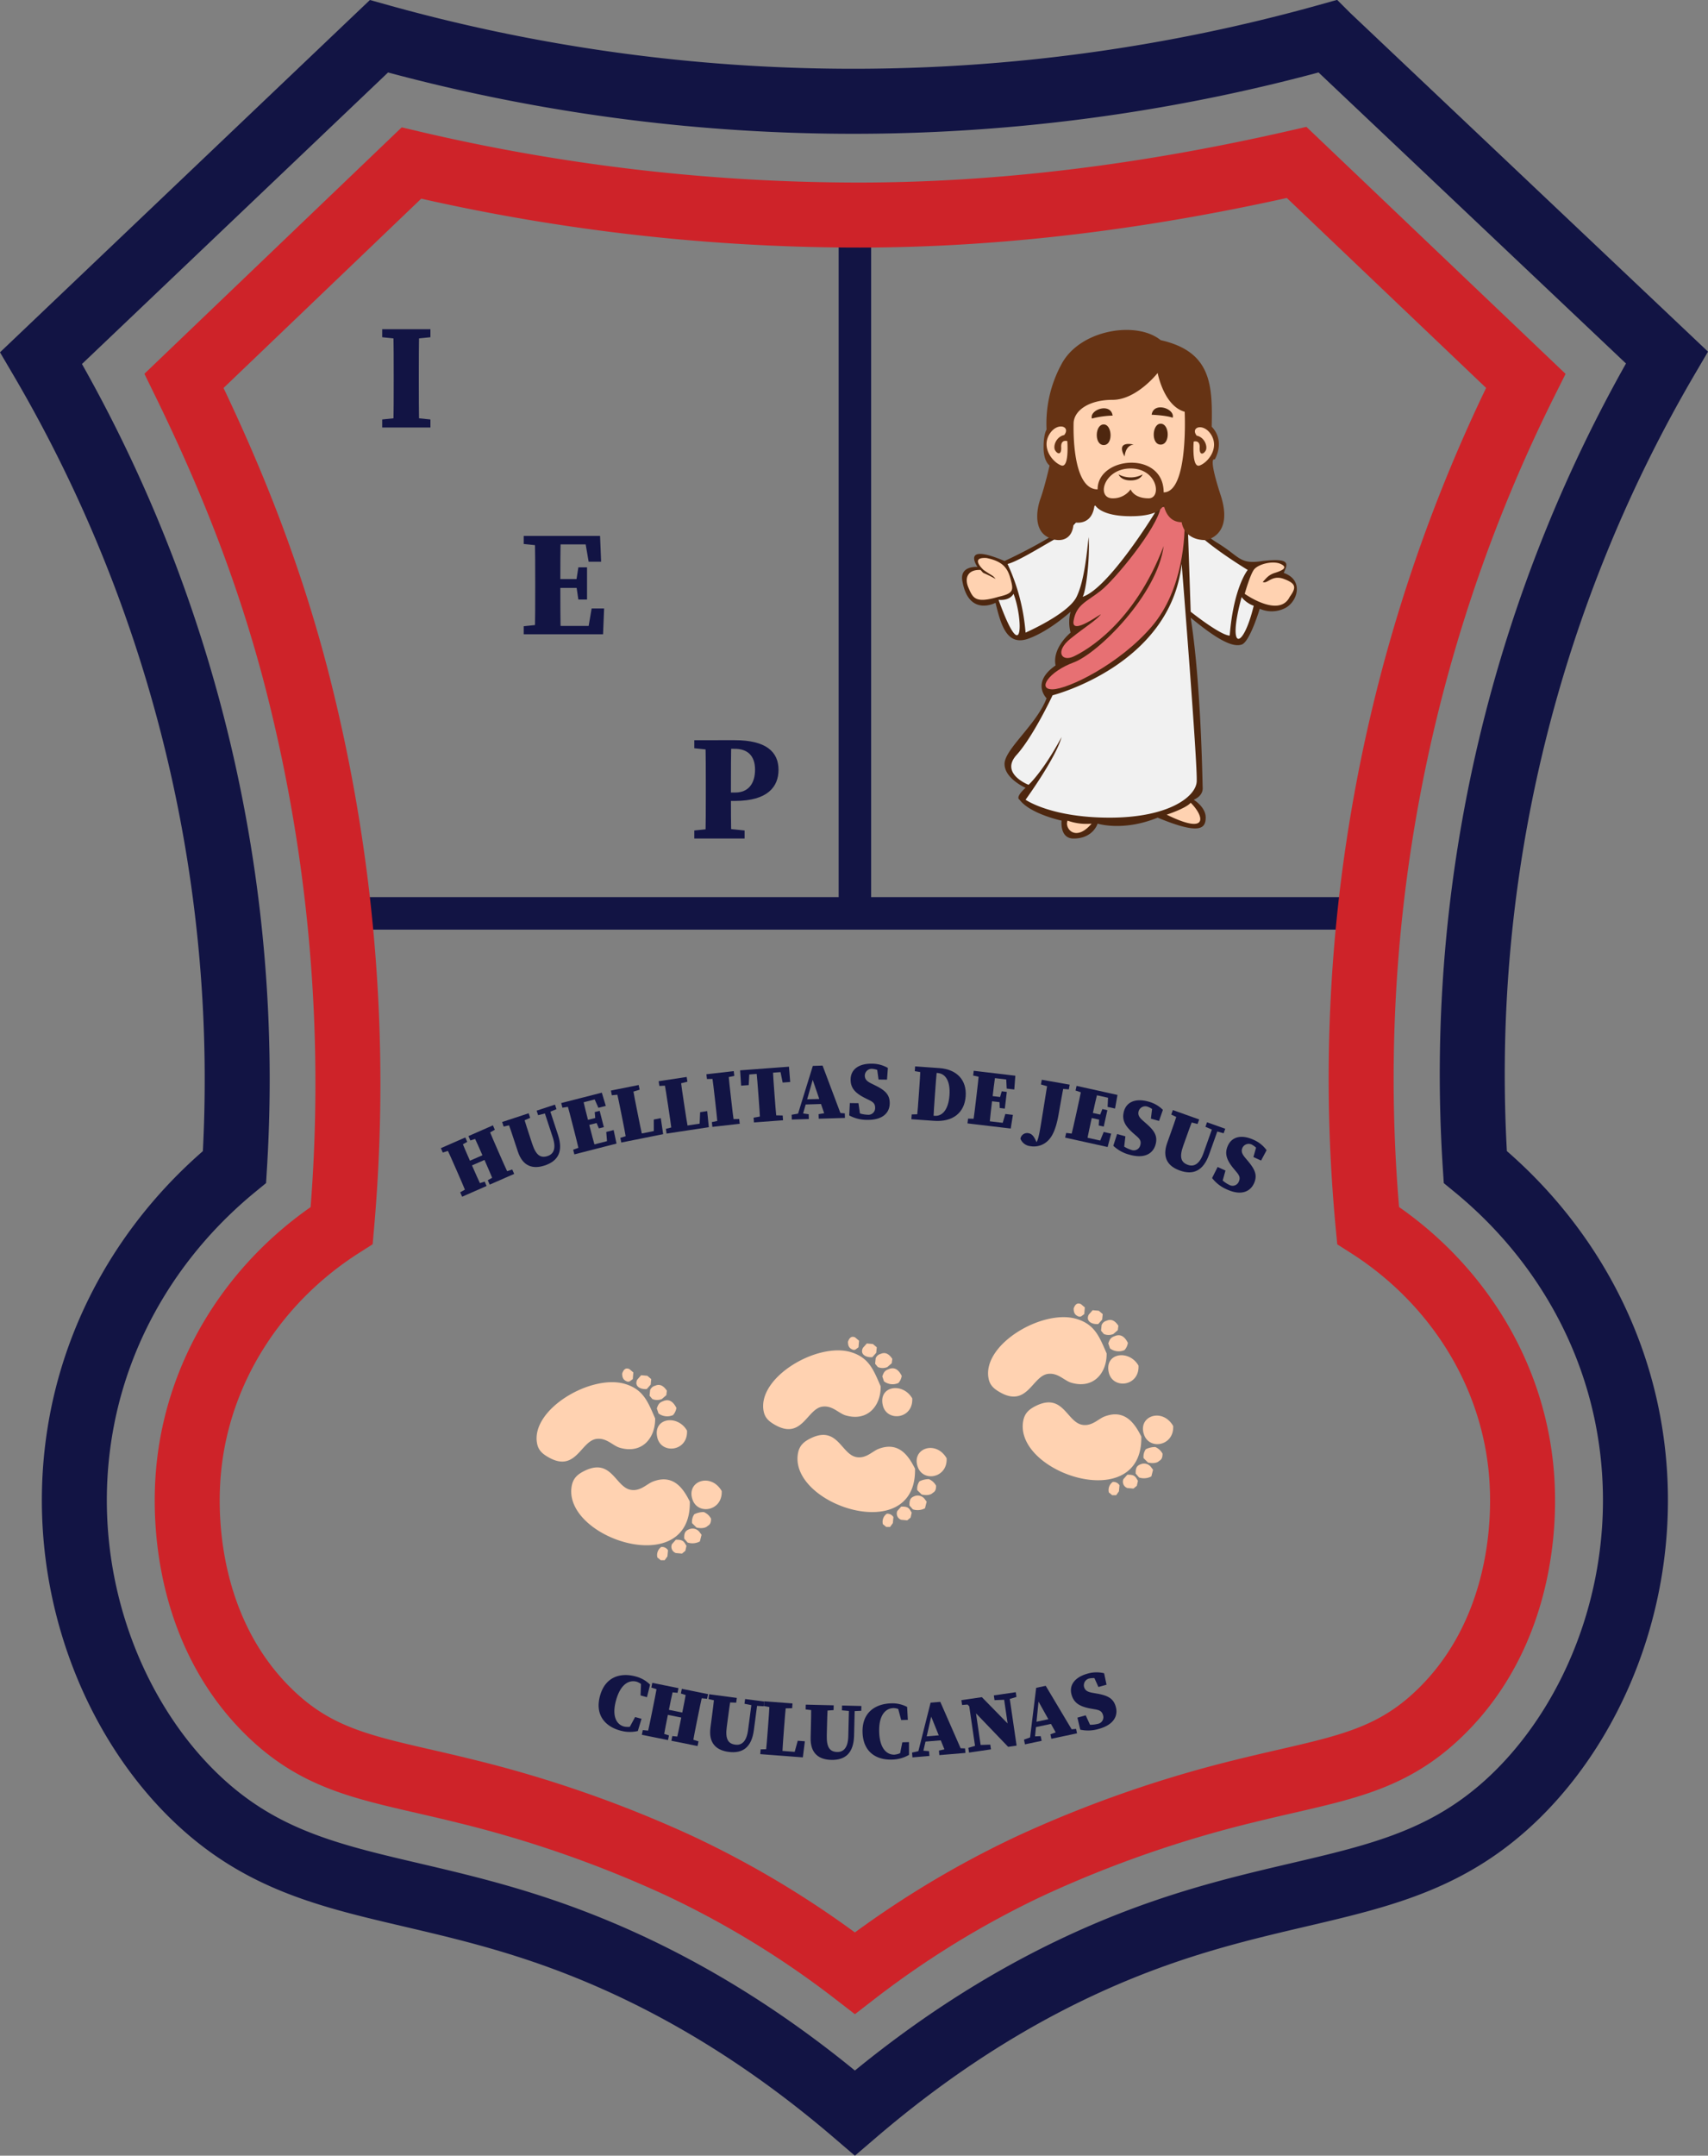 <svg xmlns="http://www.w3.org/2000/svg" id="Capa_1" data-name="Capa 1" width="525.729" height="663.168" viewBox="0 0 525.729 663.168"><rect x="0" y="0" width="525.729" height="663.168" fill="#808080" stroke="none"/><title>huellitassvginsignia01</title><g id="Rect&#xE1;ngulo_1" data-name="Rect&#xE1;ngulo 1"><rect x="111.173" y="275.985" width="303.935" height="10" fill="#121444"></rect></g><g id="Rect&#xE1;ngulo_1_copia" data-name="Rect&#xE1;ngulo 1 copia"><rect x="258.141" y="71.976" width="9.998" height="209.01" fill="#121444"></rect></g><g id="Forma_1_copia" data-name="Forma 1 copia"><path d="M533.241,420.906A479.896,479.896,0,0,1,581.775,161.075L511.245,93.89c-44.812,10.253-90.5,16.337-136.469,16.185A602.302,602.302,0,0,1,238.775,94.075q-35,33.5-70,67c14.913,30.477,26.616,60.214,35,93a498.739,498.739,0,0,1,13.534,166.831c-25.809,16.417-43.699,43.277-46.99,74.003-2.228,20.807,1.433,54.165,25.994,77.003,16.114,14.983,32.379,16.402,58.987,23.001a361.625,361.625,0,0,1,65.986,23.001,290.442,290.442,0,0,1,53.988,33.001,290.434,290.434,0,0,1,53.989-33.001,361.621,361.621,0,0,1,65.986-23.001c26.608-6.599,42.874-8.018,58.987-23.001,24.561-22.838,28.223-56.197,25.994-77.003C576.941,464.183,559.05,437.323,533.241,420.906Z" transform="translate(-112.135 -43.916)" fill="none" stroke="#ce2329" stroke-width="20"></path></g><g id="Forma_1_copia_2" data-name="Forma 1 copia 2"><path d="M566.234,402.905a435.78,435.78,0,0,1,58.982-249.011q-26.11-24.705-52.22-49.409-26.11-24.704-52.22-49.409a542.407,542.407,0,0,1-146,20,542.405,542.405,0,0,1-146-20q-52,49.5-104,99a437.821,437.821,0,0,1,48.543,120.824,437.801,437.801,0,0,1,10.998,128.006c-24.233,19.874-41.139,47.207-46.99,78.004-8.55,45.002,7.519,88.889,33.993,115.005,29.602,29.202,61.698,26.243,107.977,42.002,34.004,11.579,65.866,30.214,95.979,56.002,30.113-25.789,61.976-44.424,95.979-56.002,46.279-15.759,78.375-12.8,107.977-42.002,26.473-26.116,42.542-70.003,33.993-115.005C607.373,450.111,590.467,422.778,566.234,402.905Z" transform="translate(-112.135 -43.916)" fill="none" stroke="#121444" stroke-width="20"></path></g><g id="Forma_3" data-name="Forma 3"><path d="M507.278,220.169c1.122-2.667,2.42-4.678-6.469-3.672-7.195,1.158-6.975-1.312-13.861-5.509s-7.437-8.35-12.013-10.099c-4.576-4.11-9.285-2.536-26.799-1.836-6.271,8.197-26.799,17.444-26.799,17.444-13.707-5.815-8.317,1.836-8.317,1.836s-5.743-.547-4.62,4.591c2.046,10.799,10.165,6.427,10.165,6.427,1.738,7.279,3.652,13.378,10.165,11.017,6.513-2.361,12.937-8.263,12.937-8.263a12.382,12.382,0,0,0,0,6.427s-5.743,4.656-4.621,10.099c-7.657,5.29-2.772,10.099-2.772,10.099-3.036,8.044-12.937,15.673-12.937,20.198s6.469,7.345,6.469,7.345-3.279,2.82-1.848,3.672c3.278,4.372,12.937,6.427,12.937,6.427s-.66,5.509,3.696,5.509c6.051,0,7.393-4.591,7.393-4.591s7.811,2.514,18.482-1.836c13.135,5.443,14.742,3.279,14.786,0,.044-3.279-3.696-5.509-3.696-5.509s2.882-1.006,2.772-3.672-.506-32.068-3.696-52.332c8.977,7.432,13.201,9.094,15.71,8.263s5.545-11.017,5.545-11.017a8.991,8.991,0,0,0,7.393,0C511.48,229.437,513.702,222.377,507.278,220.169Z" transform="translate(-112.135 -43.916)" fill="#4e270f"></path></g><g id="Forma_4" data-name="Forma 4"><path d="M476.782,203.643c-.11-4.656-3.586-4.066-7.393-3.672-1.034,6.361-14.06,22.253-18.482,25.707-4.422,3.454-7.437,4.197-8.317,9.181-.88,4.984,9.209-2.884,8.317-1.836-1.694,1.989-4.356,3.432-9.241,7.345-4.884,3.913-2.816,7.257.924,5.508,3.74-1.749,18.592-10.034,27.723-33.97-1.958,14.93-20.066,32.964-27.723,35.806s-11.287,8.328-6.469,8.263c4.819-.066,20.594-7.738,30.495-19.28C476.518,225.153,476.892,208.299,476.782,203.643Z" transform="translate(-112.135 -43.916)" fill="#e77073"></path></g><g id="Forma_7" data-name="Forma 7"><path d="M477.706,204.561l.924,27.543s9.131,7.279,12.013,7.345c1.188-14.93,5.545-20.198,5.545-20.198S480.941,210.07,477.706,204.561ZM436.122,257.811s-5.896,12.613-11.089,18.362c-5.193,5.749,3.696,9.181,3.696,9.181s4.268-3.76,10.165-14.69c-1.804,6.514-11.089,19.28-11.089,19.28s7.811,5.509,25.875,5.509,26.447-6.361,26.799-11.017c.352-4.809-4.621-67.022-4.621-67.022C472.316,248.63,436.122,257.811,436.122,257.811Zm58.218-30.297c-4.621,16.679.285,16.807,3.696,2.754C495.924,229.59,494.186,227.667,494.34,227.514Zm-50.825,0c2.574-5.29,3.278-14.908,3.696-18.362.462,6.886-.88,17.072-1.848,18.362,7.965-2.536,22.178-25.707,22.178-25.707s1.738-2.514-7.393-3.672-10.275.7-13.861,3.672-4.422,5.29-8.317,7.345c-3.894,2.055-12.277,7.432-15.71,8.263a61.304,61.304,0,0,1,5.545,21.116S440.941,232.804,443.515,227.514Zm-19.406-.918c-1.381,2.344-4.62,1.836-4.62,1.836C427.343,250.122,426.991,234.006,424.109,226.596Z" transform="translate(-112.135 -43.916)" fill="#f1f1f1"></path></g><g id="Forma_2" data-name="Forma 2"><path d="M487.872,196.298c-4.093-12.591-1.848-11.017-1.848-11.017s3.432-5.509-.924-10.099c.264-12.722,0-23.084-15.71-26.625-7.393-6.033-24.818-3.279-30.495,7.345a38.063,38.063,0,0,0-4.62,20.198s-.924,1.18-.924,5.509,1.848,5.509,1.848,5.509-1.452,6.427-2.772,10.099-1.716,8.525.924,11.017,9.109,3.41,9.241-3.672c0,0,5.809,1.574,6.469-5.509,0,0,1.32,3.672,11.089,3.672s10.165-3.672,10.165-3.672.66,5.509,5.545,5.509c0,0,.528,5.509,7.393,5.509C483.251,210.07,491.964,208.889,487.872,196.298Z" transform="translate(-112.135 -43.916)" fill="#663314"></path></g><g id="Forma_1" data-name="Forma 1"><path d="M415.792,215.578c-4.065-.262-2.668,2.017-.924,3.672,2.536,1.787,2.893,1.618,3.696,2.754-4.973-2.689-3.086-1.115-4.62-2.754-3.834-.164-5.077,2.345-3.696,5.509s2.085,4.869,9.241,2.754c4.73-1.082,4.626-2.017,3.696-5.509S420.649,216.584,415.792,215.578Zm91.485,6.427c-3.696-1.377-5.105,1.749-6.469.918.792-.678,1.518-2.077,3.696-2.754,2.178-.678,4.29-1.618,1.848-2.754-2.442-1.137-7.107.066-8.317,1.836s-2.772,7.345-2.772,7.345,10.605,7.563,13.861.918C511.304,224.541,510.974,223.382,507.278,222.005Zm-36.04,72.53c13.053,6.427,11.551.459,7.393-3.672C477.244,292.584,471.238,294.535,471.238,294.535Zm-30.495,1.836c-1.04,2.295,2.426,6.771,7.393.918A17.126,17.126,0,0,1,440.743,296.372Zm36.04-125.78c-6.469-1.836-8.317-11.935-8.317-11.935s-6.469,8.263-13.861,8.263-12.013,3.367-12.013,7.345c0,.918-.616,20.198,7.393,20.198,0-10.215,20.33-11.96,20.33.918C478.015,195.38,476.782,170.591,476.782,170.591ZM460.149,188.035c-8.317,0-10.693,9.181-5.544,9.181a6.652,6.652,0,0,0,5.544-2.754s.924,2.754,5.545,2.754C469.786,197.216,468.466,188.035,460.149,188.035Zm20.33-10.099c2.508.525,3.432,3.41,2.772,4.59-.66,1.181-1.98,1.574-1.848-.918s-1.848-1.836-1.848-1.836-.66,8.263,1.848,7.345c2.508-.918,5.941-5.115,3.696-9.181C482.855,173.87,478.367,175.182,480.479,177.936Zm-39.824,1.68s-2.016-.668-1.882,1.87-1.21,2.137-1.882.935.269-4.14,2.823-4.674c2.151-2.804-2.42-4.14-4.704,0-2.285,4.14,1.21,8.413,3.764,9.348S440.655,179.616,440.655,179.616Z" transform="translate(-112.135 -43.916)" fill="#ffd2b1"></path></g><g id="Forma_10" data-name="Forma 10"><path d="M456.452,189.871s.578,1.836,3.696,1.836,3.696-1.836,3.696-1.836a7.898,7.898,0,0,1-7.393,0Zm4.621-9.181s-5.66-1.492-2.772,3.672C458.301,184.363,458.416,180.969,461.073,180.69Zm8.317-6.427c-2.657,0-3.003,6.427,0,6.427S472.162,174.264,469.39,174.264Zm-2.772-2.754s4.505.164,6.469.918C473.895,169.624,467.195,167.378,466.617,171.509Zm-14.749,2.979c-2.736,0-2.964,6.342,0,6.342S454.49,174.488,451.869,174.488ZM448.221,172.676a28.275,28.275,0,0,1,6.383-.906C454.034,167.693,447.423,169.91,448.221,172.676Z" transform="translate(-112.135 -43.916)" fill="#4e270f"></path></g><path d="M325.844,274.101v-2.473H333.25v3.163h-.726Zm8.796,24.61,6.68.69v2.473H325.844v-2.473l6.68-.69Zm-5.254-12.812c0-4.742,0-9.529-.138-14.271h8.004c-.138,4.649-.138,9.438-.138,14.271v2.808c0,3.766,0,8.425.138,13.167h-8.004c.138-4.649.138-9.438.138-14.271Zm9.018,4.407H333.25v-2.583h5.213c4.066,0,6.076-2.826,6.076-7.034,0-4.233-2.252-6.413-6.26-6.413H333.25v-2.649h5.106c9.599,0,13.411,3.609,13.411,9.095C351.767,285.979,348.39,290.306,338.404,290.306Z" transform="translate(-112.135 -43.916)" fill="#121444"></path><path d="M273.335,211.263v-2.473h7.406v3.163h-.726Zm7.406,24.61v3.163H273.335V236.564l6.68-.69Zm-3.864-12.812c0-4.742,0-9.529-.138-14.271h8.004c-.138,4.649-.138,9.438-.138,14.271v1.517c0,4.929,0,9.716.138,14.458h-8.004c.138-4.649.138-9.438.138-14.271Zm15.084-14.271,3.333,2.601H280.741v-2.601h16.097l.322,7.929h-3.839Zm-1.085,15.993H280.741v-2.716H290.876Zm7.205,6.325-.322,7.929H280.741v-2.567h15.474l-3.333,2.567,1.36-7.929Zm-8.611-8.248.69-4.415h2.668v9.914h-2.668l-.69-4.645Z" transform="translate(-112.135 -43.916)" fill="#121444"></path><path d="M229.777,147.66V145.188h14.845v2.473l-6.812.69h-1.352Zm8.032,24.61,6.812.69v2.473H229.777v-2.473l6.68-.69Zm-4.49-12.812c0-4.742,0-9.529-.138-14.271h8.004c-.138,4.649-.138,9.438-.138,14.271v1.671c0,4.775,0,9.562.138,14.304h-8.004c.138-4.649.138-9.438.138-14.271Z" transform="translate(-112.135 -43.916)" fill="#121444"></path><g><path d="M307.764,574.639l-.332,1.205-1.762-.097,1.954-3.611,1.976.544L308.46,576.438a10.81,10.81,0,0,1-5.477-.16c-4.554-1.255-7.786-4.765-6.16-10.672,1.666-6.051,6.537-7.173,10.995-5.945a9.68,9.68,0,0,1,4.415,2.514l-.959,3.859-1.976-.544.16-4.158,1.556.844-.352,1.278a4.408,4.408,0,0,0-2.561-2.185c-2.313-.637-4.964.707-6.345,5.722-1.374,4.991.205,7.449,2.445,8.066A5.651,5.651,0,0,0,307.764,574.639Z" transform="translate(-112.135 -43.916)" fill="#121444"></path><path d="M314.396,576.66l3.65,1.119-.292,1.446-8.062-1.627.292-1.446,3.603.345Zm-1.346-7.106c.509-2.523,1.023-5.072,1.459-7.611l4.999,1.009c-.573,2.46-1.087,5.009-1.606,7.582l-.153.759c-.514,2.549-1.028,5.098-1.464,7.637l-5-1.009c.573-2.46,1.087-5.009,1.606-7.582Zm-.426-6.487.292-1.445,8.062,1.626-.292,1.446-3.799-.384-.809-.163Zm2.664,7.908.311-1.544,8.969,1.81-.312,1.544Zm8.273,7.535,3.577,1.104-.292,1.446-8.062-1.627.291-1.445,3.726.369Zm-1.542-7.146c.509-2.524,1.023-5.072,1.459-7.611l4.999,1.009c-.573,2.46-1.087,5.009-1.606,7.581l-.158.784c-.509,2.524-1.023,5.073-1.459,7.612l-4.999-1.009c.573-2.46,1.087-5.009,1.611-7.606Zm-.303-6.462.291-1.446,8.062,1.627-.291,1.445-3.726-.369-.76-.153Z" transform="translate(-112.135 -43.916)" fill="#121444"></path><path d="M330.213,566.59l.193-1.462,8.524,1.123-.193,1.462-3.915-.138-.793-.104Zm8.259,14.047c1.982.261,3.46-1.007,3.917-4.476l1.225-9.293,1.759.231-1.192,9.045c-.695,5.278-3.406,7.291-7.792,6.713-3.692-.486-6.214-2.583-5.571-7.465l.356-2.701c.317-2.403.643-4.882.892-7.345l5.055.666c-.391,2.394-.717,4.872-1.041,7.325l-.248,1.883C335.355,578.839,336.192,580.336,338.472,580.637Zm5.397-12.071-2.579-.516.192-1.462,5.898.776-.193,1.462-2.501-.152Z" transform="translate(-112.135 -43.916)" fill="#121444"></path><path d="M350.495,582.022l-.14,1.845-4.211-.319.112-1.472,3.791-.088Zm-3.229-13.261.111-1.471,8.696.66-.111,1.472-3.891.08L351,569.422Zm1.781-1.344,5.083.386c-.266,2.513-.463,5.105-.662,7.724l-.087,1.147c-.168,2.219-.365,4.812-.485,7.386l-5.083-.387c.266-2.513.462-5.105.606-7l.115-1.521C348.73,572.585,348.927,569.991,349.047,567.418Zm10.83,12.182-.626,4.943-8.896-.676.114-1.496,8.073.613-2.207,1.337,1.348-4.888Z" transform="translate(-112.135 -43.916)" fill="#121444"></path><path d="M360.115,569.795l.036-1.475,8.598.21-.036,1.475-3.908.28-.8-.02Zm9.709,13.092c2.0.049,3.334-1.369,3.42-4.868l.229-9.373,1.774.044-.223,9.122c-.13,5.324-2.612,7.614-7.036,7.507-3.724-.092-6.456-1.909-6.335-6.833l.066-2.724c.059-2.425.12-4.924.105-7.4l5.099.125c-.134,2.422-.195,4.922-.256,7.396l-.046,1.899C366.533,581.431,367.524,582.831,369.824,582.887Zm4.083-12.58-2.62-.238.036-1.475,5.948.145-.035,1.475-2.504.114Z" transform="translate(-112.135 -43.916)" fill="#121444"></path><path d="M390.739,582.258l.036,1.25-1.712.425.808-4.025,2.048-.061.015,3.927a10.803,10.803,0,0,1-5.282,1.456c-4.721.139-8.841-2.268-9.021-8.391-.184-6.273,4.143-8.777,8.764-8.912a9.688,9.688,0,0,1,4.957,1.104l.217,3.972-2.049.06-1.067-4.021,1.735.349.039,1.325a4.407,4.407,0,0,0-3.09-1.335c-2.397.07-4.537,2.134-4.385,7.333.151,5.173,2.382,7.06,4.705,6.991A5.641,5.641,0,0,0,390.739,582.258Z" transform="translate(-112.135 -43.916)" fill="#121444"></path><path d="M392.866,583.077l2.559-.591.423-.036,2.248.188.123,1.471-5.229.438Zm5.708-15.359,2.988-.251,6.916,15.78-5.005.42-5.032-12.45.925-1.834-3.413,14.916-1.594.134ZM396.84,578.126l6.724-.564.754,1.518-7.77.652Zm4.301,4.332,2.658-.6,2.116-.178,3.269.102.117,1.395-8.043.676Z" transform="translate(-112.135 -43.916)" fill="#121444"></path><path d="M409.368,567.684l1.493.54-2.598.203-.217-1.484,6.308-.922,10.007,10.208.687,4.7-2.597.379Zm.782-1.049,1.947,1.231,2.141,14.643-1.73.253Zm.041,14.976,2.593-.759.792-.115,3.368-.113.214,1.459-6.753.987Zm7.849-16.129,6.753-.987.213,1.459-2.469.74-.767.112-3.517.135Zm2.919-.427,1.73-.253,2.358,16.127-1.984-1.479Z" transform="translate(-112.135 -43.916)" fill="#121444"></path><path d="M427.318,579.098l2.467-.905.415-.088,2.255-.093.305,1.442-5.137,1.087Zm3.757-15.948,2.935-.62,8.828,14.794-4.917,1.04-6.542-11.726.689-1.935-1.534,15.222-1.565.331Zm-.429,10.542,6.604-1.396.938,1.412-7.632,1.613Zm4.809,3.763,2.563-.926,2.079-.439,3.258-.306.289,1.369-7.9,1.671Z" transform="translate(-112.135 -43.916)" fill="#121444"></path><path d="M451.658,571.58c-.322-1.156-.975-1.546-2.34-1.789l-1.2-.211c-3.381-.591-5.396-1.588-6.159-4.335-.817-2.938,1.022-5.372,4.898-6.45a9.774,9.774,0,0,1,5.127-.128l.748,3.529-2.504.697-1.565-3.484,2.275.067.335,1.205a6.536,6.536,0,0,0-3.85-.409,2.141,2.141,0,0,0-1.617,2.579c.328,1.181,1.163,1.571,2.638,1.836l1.364.243c3.436.602,5.074,1.548,5.771,4.054.79,2.843-.715,5.546-5.146,6.778a11.398,11.398,0,0,1-5.789.261l-.875-3.702,2.553-.71,1.731,3.801-2.128-.005-.322-1.156a9.263,9.263,0,0,0,4.433-.013A2.063,2.063,0,0,0,451.658,571.58Z" transform="translate(-112.135 -43.916)" fill="#121444"></path></g><g><path d="M248.425,398.485l-.592-1.352,7.53-3.298.592,1.352-3.329,1.867-.755.331Zm4.077,5.067c-1.034-2.359-2.079-4.741-3.181-7.07l4.669-2.045c.945,2.343,1.99,4.726,3.044,7.13l.311.71c1.044,2.382,2.088,4.764,3.191,7.093l-4.669,2.046c-.945-2.344-1.989-4.726-3.043-7.131Zm5.186,5.045,3.629-1.18.592,1.351-7.53,3.299-.592-1.352,3.146-1.787Zm-2.538-5.167-.633-1.443,8.377-3.669.633,1.442Zm1.768-8.664-.593-1.352,7.53-3.299.592,1.352-3.259,1.838-.71.311Zm3.962,5.117c-1.034-2.359-2.079-4.741-3.181-7.07l4.669-2.045c.946,2.343,1.99,4.725,3.044,7.13l.321.732c1.034,2.359,2.079,4.741,3.181,7.07l-4.669,2.045c-.946-2.343-1.99-4.725-3.054-7.152Zm5.369,4.965,3.561-1.15.592,1.352-7.53,3.298-.592-1.351,3.26-1.838Z" transform="translate(-112.135 -43.916)" fill="#121444"></path><path d="M267.157,390.486l-.461-1.4,8.167-2.688.461,1.4-3.587,1.575-.76.25Zm13.536,9.071c1.899-.625,2.681-2.409,1.587-5.732l-2.93-8.903,1.686-.555,2.852,8.666c1.664,5.057.095,8.047-4.107,9.43-3.538,1.164-6.72.369-8.259-4.309l-.852-2.588c-.758-2.303-1.539-4.678-2.383-7.004l4.843-1.594c.687,2.326,1.468,4.7,2.241,7.051l.594,1.805C277.106,399.29,278.509,400.276,280.693,399.558Zm-.375-13.218-2.548.654-.461-1.4,5.651-1.859.461,1.4-2.32.947Z" transform="translate(-112.135 -43.916)" fill="#121444"></path><path d="M285.248,384.684l-.366-1.429,4.093-1.048.458,1.792-.436.112Zm3.25,5.645c-.638-2.495-1.282-5.013-1.993-7.488l4.94-1.265c.553,2.465,1.197,4.983,1.848,7.525l.192.751c.644,2.519,1.289,5.037,2,7.513l-4.94,1.264c-.553-2.464-1.197-4.982-1.848-7.525Zm4.058,5.876.459,1.792-4.092,1.047-.366-1.429,3.563-1.299Zm2.013-15.428,2.375.915-7.604,1.944-.365-1.429,8.403-2.149,1.223,4.073-2.276.583Zm1.829,8.459-5.279,1.351-.396-1.55,5.279-1.351Zm4.62,2.327.884,4.16-8.887,2.273-.359-1.404,8.088-2.069-1.65,1.919-.351-4.297Zm-5.619-3.206-.207-2.321,1.525-.391,1.282,5.013-1.525.391-.964-2.256Z" transform="translate(-112.135 -43.916)" fill="#121444"></path><path d="M300.463,380.858l-.289-1.446,8.552-1.709.289,1.446-3.725,1.127-1.054.211Zm1.353-1.774,5-.999c.421,2.491.931,5.041,1.445,7.616l.225,1.128c.436,2.182.945,4.732,1.523,7.243l-4.999.999c-.421-2.491-.931-5.041-1.303-6.905l-.299-1.495C302.903,384.146,302.394,381.595,301.815,379.084Zm5.331,13.674.362,1.814-4.142.827-.289-1.446,3.627-1.107Zm8.381-4.863.729,4.929-8.749,1.749-.294-1.472,7.94-1.587-1.765,1.883-.019-5.07Z" transform="translate(-112.135 -43.916)" fill="#121444"></path><path d="M315.093,377.991l-.22-1.458,8.627-1.305.22,1.458-3.775.95-1.062.161Zm1.436-1.709,5.042-.762c.303,2.507.692,5.079,1.085,7.674l.172,1.137c.333,2.2.721,4.771,1.181,7.306l-5.043.763c-.303-2.508-.692-5.078-.976-6.957l-.228-1.508C317.377,381.389,316.988,378.817,316.529,376.282Zm4.682,13.906.276,1.83-4.177.632-.221-1.459,3.676-.936Zm8.604-4.461.497,4.956-8.825,1.335-.224-1.483,8.009-1.211-1.852,1.797.22-5.065Z" transform="translate(-112.135 -43.916)" fill="#121444"></path><path d="M329.733,375.855l-.167-1.465,8.421-.957.167,1.465-3.808.811-.82.093Zm2.448,6.038c-.291-2.559-.584-5.143-.95-7.692l5.067-.576c.211,2.517.504,5.101.801,7.709l.087.77c.293,2.584.587,5.167.953,7.717l-5.068.576c-.21-2.518-.504-5.101-.8-7.709Zm3.588,6.336,3.893-.065.167,1.466-8.421.957-.167-1.466,3.709-.799Z" transform="translate(-112.135 -43.916)" fill="#121444"></path><path d="M340.882,374.597l1.959-1.625-.247,4.756-2.344.176-.302-4.716,15.034-1.123.377,4.71-2.319.174-.95-4.667,2.154,1.318Zm8.271,12.395,3.892.086.11,1.471-8.951.668-.11-1.471,3.737-.655ZM345.563,380.54c-.192-2.568-.385-5.161-.652-7.723l5.086-.38c.113,2.524.307,5.117.502,7.735l.058.772c.193,2.593.387,5.187.654,7.749l-5.086.379c-.113-2.523-.307-5.116-.502-7.734Z" transform="translate(-112.135 -43.916)" fill="#121444"></path><path d="M355.811,386.854l2.586-.454.425-.013,2.234.307.045,1.475-5.245.16Zm6.517-15.034,2.998-.091,6.068,16.126-5.021.153-4.363-12.701,1.021-1.783-4.201,14.713-1.599.049Zm-2.286,10.301,6.744-.205.673,1.555-7.793.238Zm4.064,4.555,2.686-.457,2.124-.065,3.258.275.043,1.4-8.068.246Z" transform="translate(-112.135 -43.916)" fill="#121444"></path><path d="M381.503,384.755c.015-1.2-.503-1.756-1.745-2.371l-1.094-.538c-3.082-1.513-4.738-3.033-4.703-5.882.037-3.049,2.484-4.869,6.507-4.82a9.786,9.786,0,0,1,4.959,1.311l-.269,3.596-2.6-.031-.528-3.781,2.166.701-.016,1.25a6.534,6.534,0,0,0-3.582-1.468,2.138,2.138,0,0,0-2.273,2.022c-.016,1.225.678,1.833,2.02,2.499l1.242.615c3.131,1.538,4.438,2.904,4.406,5.503-.035,2.949-2.236,5.122-6.836,5.066a11.397,11.397,0,0,1-5.632-1.369l.196-3.797,2.649.032.6,4.132-2.042-.6.015-1.199a9.273,9.273,0,0,0,4.26,1.227A2.062,2.062,0,0,0,381.503,384.755Z" transform="translate(-112.135 -43.916)" fill="#121444"></path><path d="M397.006,386.681l-.132,1.845-4.214-.299.105-1.472,3.791-.106ZM393.71,373.441l.104-1.471,4.214.299-.131,1.845-.449-.032Zm1.302,6.382c.182-2.568.365-5.161.473-7.734l5.087.361c-.253,2.513-.438,5.106-.624,7.724l-.055.772c-.184,2.593-.367,5.187-.475,7.76l-5.087-.361c.253-2.513.438-5.106.624-7.724Zm1.973,7.156,2.867.203c2.443.174,4.232-2.08,4.533-6.318.303-4.264-1.156-6.672-3.624-6.848l-2.843-.202.11-1.546,3.216.229c5.535.393,8.477,3.784,8.131,8.67-.365,5.137-4.023,7.959-9.709,7.556l-2.792-.198Z" transform="translate(-112.135 -43.916)" fill="#121444"></path><path d="M414.346,388.173l-.219,1.837-4.195-.498.174-1.465,3.793.072Zm-1.67-6.945c.305-2.557.61-5.139.84-7.705l5.064.601c-.373,2.499-.679,5.081-.988,7.687l-.092.77c-.306,2.582-.611,5.164-.841,7.729l-5.064-.601c.372-2.498.679-5.08.987-7.687Zm-.998-6.437.174-1.465,4.195.498-.218,1.837-.446-.053Zm12.234,12.1-.674,4.2-9.111-1.081.171-1.44,8.292.984L420.358,390.749l1.221-4.136Zm-3.472-3.836-5.412-.642.188-1.589,5.412.642Zm1.342-8.551,1.887,1.709-7.796-.925.174-1.465,8.615,1.022-.327,4.241-2.333-.276Zm-1.957,7.371.644-2.239,1.563.186-.609,5.139-1.563-.186-.088-2.452Z" transform="translate(-112.135 -43.916)" fill="#121444"></path><path d="M439.712,377.301c-.494,2.376-.928,4.839-1.36,7.302l-.36,2.044c-.637,3.62-1.502,6.083-2.79,7.634a6.223,6.223,0,0,1-5.973,2.224,3.637,3.637,0,0,1-3-2.28,2.085,2.085,0,0,1,2.506-1.691c.936.165,1.529.828,2.126,2.05l.593,1.247-.342.067-.18-.134.121-.258c.49-.624.836-2.011,1.223-4.203.493-2.808,1.305-7.996,2.416-14.885Zm-6.916-1.218,8.589,1.513-.255,1.453-3.905-.307-1.131-.199L432.54,377.536Z" transform="translate(-112.135 -43.916)" fill="#121444"></path><path d="M444.51,392.989l-.4,1.807-4.123-.912.318-1.44,3.766.449Zm-.969-7.077c.557-2.515,1.119-5.054,1.602-7.585l4.978,1.103c-.618,2.449-1.181,4.988-1.747,7.552l-.168.757c-.562,2.539-1.123,5.078-1.606,7.609l-4.978-1.103c.619-2.449,1.181-4.988,1.748-7.552Zm-.352-6.506.318-1.44,4.124.912-.399,1.807-.439-.097ZM454.153,392.666l-1.089,4.112-8.955-1.982.313-1.416,8.149,1.805-2.338.968,1.625-3.994Zm-3.071-4.163-5.319-1.178.346-1.562,5.319,1.178Zm2.186-8.377,1.707,1.889-7.662-1.696.319-1.44,8.466,1.875-.747,4.188-2.294-.507Zm-2.68,7.141.862-2.165,1.537.341-1.118,5.054-1.537-.341.158-2.449Z" transform="translate(-112.135 -43.916)" fill="#121444"></path><path d="M463.117,396.226c.324-1.156-.034-1.827-1.076-2.741l-.918-.802c-2.59-2.255-3.799-4.151-3.031-6.896.82-2.938,3.654-4.067,7.531-2.983a9.787,9.787,0,0,1,4.455,2.543l-1.186,3.406-2.505-.699.462-3.791,1.914,1.235-.337,1.204a6.535,6.535,0,0,0-3.083-2.341,2.139,2.139,0,0,0-2.719,1.368c-.33,1.18.182,1.946,1.308,2.936l1.042.914c2.631,2.293,3.543,3.95,2.844,6.454-.795,2.841-3.481,4.375-7.912,3.137a11.402,11.402,0,0,1-5.092-2.773l1.168-3.619,2.552.713-.483,4.148-1.82-1.105.323-1.156a9.26,9.26,0,0,0,3.801,2.282A2.061,2.061,0,0,0,463.117,396.226Z" transform="translate(-112.135 -43.916)" fill="#121444"></path><path d="M477.777,402.27c1.883.671,3.594-.258,4.77-3.555l3.146-8.829,1.672.596-3.063,8.594c-1.788,5.016-4.86,6.414-9.027,4.929-3.509-1.25-5.534-3.83-3.881-8.468l.915-2.566c.814-2.284,1.652-4.639,2.413-6.994l4.804,1.712c-.885,2.259-1.725,4.612-2.555,6.943l-.639,1.79C475.107,399.858,475.611,401.497,477.777,402.27Zm-5.128-15.468.495-1.389,8.1,2.887-.496,1.389-3.799-.955-.753-.269Zm12.938,4.798-2.413-1.046.495-1.39,5.604,1.998-.495,1.389-2.414-.675Z" transform="translate(-112.135 -43.916)" fill="#121444"></path><path d="M493.44,407.429c.498-1.092.249-1.811-.639-2.875l-.782-.935c-2.207-2.629-3.107-4.688-1.926-7.282,1.267-2.775,4.24-3.453,7.9-1.782A9.795,9.795,0,0,1,502,397.757l-1.699,3.183-2.365-1.079,1.045-3.674,1.697,1.517-.519,1.138a6.535,6.535,0,0,0-2.683-2.791,2.139,2.139,0,0,0-2.896.932c-.509,1.115-.121,1.952.836,3.104l.889,1.064c2.242,2.673,2.887,4.451,1.808,6.817-1.225,2.685-4.116,3.784-8.299,1.875a11.395,11.395,0,0,1-4.599-3.528l1.713-3.396,2.41,1.1L488.217,408.041l-1.625-1.374.498-1.092a9.255,9.255,0,0,0,3.4,2.844A2.061,2.061,0,0,0,493.44,407.429Z" transform="translate(-112.135 -43.916)" fill="#121444"></path></g><g id="Forma_1-2" data-name="Forma 1"><path d="M394.637,495.232c1.72,4.739,9.194,3.332,8.872-2.704C400.2,486.815,392.558,489.505,394.637,495.232Zm3.412,3.718a6.433,6.433,0,0,0-2.9.676,3.993,3.993,0,0,0-.683,2.704q.683.676,1.365,1.352c1.291.298,2.692.234,3.412-.507.766-.423,1.014-1.022,1.024-2.197A4.483,4.483,0,0,0,398.049,498.949Zm-4.436,5.239c-1.209.461-1.606,1.131-1.536,2.873l1.024,1.183a4.76,4.76,0,0,0,3.753-.338q.256-1.014.512-2.028-.256-.338-.512-.676A2.687,2.687,0,0,0,393.613,504.188Zm.171-8.449c-1.813-3.564-4.782-8.587-11.26-6.083-1.86.719-3.751,2.971-6.654,2.535-4.838-.727-5.865-9.993-14.331-5.746-1.873.94-3.294,2.088-3.753,4.394C354.603,506.816,394.313,519.969,393.784,495.739Zm-9.895-19.433c1.274,5.115,9.371,4.165,9.042-2.197C389.997,469.042,382.384,470.263,383.888,476.305Zm5.63,31.094q-.597.676-1.194,1.352a2.033,2.033,0,0,0,1.194,2.704q.938.084,1.877.169.512-.422,1.024-.845.17-.76.341-1.521C391.957,507.948,391.772,507.331,389.518,507.399Zm-3.924-42.247c-1.169.408-1.483,1.024-1.877,2.197q.256.76.512,1.521a4.418,4.418,0,0,0,4.436.507,4.229,4.229,0,0,0,1.024-2.197C389.044,465.933,387.85,464.124,385.594,465.152Zm-.512,44.443a3.02,3.02,0,0,0-1.194,3.211q.512.423,1.024.845h1.194q.426-.591.853-1.183.085-.929.171-1.859A2.174,2.174,0,0,0,385.083,509.595Zm-3.583-46.133q.427.507.853,1.014a3.745,3.745,0,0,0,2.9,0l1.365-1.183q.086-.676.171-1.352c-.645-.935-1.777-2.341-3.583-1.521a2.195,2.195,0,0,0-1.536,1.352Q381.585,462.617,381.5,463.462Zm-16.208,13.181c3.112-.414,4.956,2.067,7.166,2.704,6.84,1.973,10.849-3.091,10.748-8.956-2.206-5.071-3.575-8.77-9.042-10.477-10.396-3.245-29.143,7.784-26.956,18.25.434,2.079,1.786,3.121,3.412,4.056C359.024,487.05,360.501,477.281,365.292,476.643Zm15.355-15.209q.597-.676,1.194-1.352.085-.845.171-1.69-.597-.507-1.194-1.014-.938-.084-1.877-.169-.597.676-1.194,1.352C376.747,460.554,378.68,461.59,380.647,461.434Zm-6.142-2.366a1.059,1.059,0,0,0,1.194-.169q.341-.253.682-.507.085-1.014.171-2.028-.597-.507-1.194-1.014c-1.305-.615-1.9.419-2.218,1.352C373.165,458.057,373.547,458.655,374.505,459.069Z" transform="translate(-112.135 -43.916)" fill="#ffd2b1"></path></g><g id="Forma_1_copia_4" data-name="Forma 1 copia 4"><path d="M464.293,485.324c1.735,4.779,9.275,3.361,8.95-2.727C469.906,476.836,462.196,479.548,464.293,485.324Zm3.442,3.749a6.492,6.492,0,0,0-2.926.682,4.026,4.026,0,0,0-.688,2.727q.688.682,1.377,1.364c1.302.301,2.716.236,3.442-.511.772-.426,1.023-1.031,1.033-2.216A4.522,4.522,0,0,0,467.736,489.073Zm-4.475,5.283c-1.22.465-1.62,1.14-1.549,2.897q.516.596,1.033,1.193a4.803,4.803,0,0,0,3.787-.341q.258-1.023.516-2.045-.258-.341-.516-.682A2.712,2.712,0,0,0,463.261,494.357Zm.172-8.522c-1.829-3.595-4.824-8.661-11.36-6.136-1.876.725-3.784,2.997-6.713,2.556-4.881-.733-5.917-10.079-14.458-5.795-1.889.948-3.323,2.106-3.787,4.431C423.905,497.007,463.967,510.273,463.433,485.835Zm-9.983-19.6c1.285,5.159,9.454,4.201,9.122-2.216C459.612,458.91,451.932,460.141,453.45,466.235Zm5.68,31.359q-.602.682-1.205,1.364a2.05,2.05,0,0,0,1.205,2.727q.947.085,1.893.17.516-.426,1.033-.852.172-.767.344-1.534C461.59,498.149,461.404,497.526,459.13,497.595ZM455.171,454.987c-1.179.412-1.496,1.032-1.893,2.216q.258.767.516,1.534a4.458,4.458,0,0,0,4.475.511,4.264,4.264,0,0,0,1.033-2.216C458.651,455.774,457.446,453.95,455.171,454.987Zm-.516,44.823a3.045,3.045,0,0,0-1.205,3.238q.516.426,1.033.852h1.205q.43-.596.861-1.193l.172-1.875A2.193,2.193,0,0,0,454.655,499.81ZM451.04,453.283q.43.511.861,1.023a3.779,3.779,0,0,0,2.926,0q.688-.596,1.377-1.193.086-.682.172-1.363c-.651-.943-1.792-2.361-3.615-1.534a2.214,2.214,0,0,0-1.549,1.364ZM434.689,466.576c3.139-.418,5,2.084,7.229,2.727,6.901,1.99,10.945-3.117,10.843-9.033-2.225-5.114-3.607-8.845-9.122-10.567-10.489-3.273-29.401,7.851-27.195,18.407.438,2.096,1.802,3.148,3.442,4.09C428.365,477.072,429.856,467.22,434.689,466.576Zm15.491-15.339q.602-.682,1.205-1.364.086-.852.172-1.704-.603-.511-1.205-1.023-.947-.085-1.893-.17-.602.682-1.205,1.363C446.246,450.35,448.195,451.394,450.179,451.238Zm-6.196-2.386a1.068,1.068,0,0,0,1.205-.17q.344-.256.689-.511.086-1.022.172-2.045-.602-.511-1.205-1.023c-1.317-.62-1.917.422-2.238,1.364C442.632,447.831,443.017,448.434,443.983,448.852Z" transform="translate(-112.135 -43.916)" fill="#ffd2b1"></path></g><g id="Forma_1_copia_3" data-name="Forma 1 copia 3"><path d="M325.323,505.325c1.735,4.779,9.275,3.361,8.95-2.727C330.936,496.837,323.226,499.549,325.323,505.325Zm3.442,3.75a6.489,6.489,0,0,0-2.926.682,4.025,4.025,0,0,0-.688,2.727q.688.682,1.377,1.364c1.302.301,2.715.236,3.442-.511.772-.426,1.023-1.031,1.033-2.216A4.522,4.522,0,0,0,328.765,509.074Zm-4.475,5.283c-1.22.465-1.62,1.14-1.549,2.897q.516.596,1.033,1.193a4.804,4.804,0,0,0,3.787-.341q.258-1.022.516-2.045-.258-.341-.516-.682A2.712,2.712,0,0,0,324.29,514.357Zm.172-8.522c-1.829-3.595-4.824-8.661-11.36-6.135-1.876.725-3.784,2.997-6.713,2.556-4.881-.733-5.917-10.079-14.458-5.795-1.889.948-3.323,2.106-3.787,4.431C284.935,517.008,324.996,530.274,324.462,505.836Zm-9.983-19.599c1.285,5.159,9.454,4.201,9.122-2.216C320.642,478.911,312.961,480.142,314.479,486.236Zm5.68,31.359q-.603.682-1.205,1.363a2.05,2.05,0,0,0,1.205,2.727q.946.085,1.893.17.516-.426,1.033-.852.172-.767.344-1.534C322.62,518.149,322.433,517.527,320.16,517.596ZM316.201,474.988c-1.179.412-1.496,1.032-1.893,2.216q.258.767.516,1.534a4.458,4.458,0,0,0,4.475.511,4.266,4.266,0,0,0,1.033-2.216C319.68,475.775,318.476,473.951,316.201,474.988Zm-.516,44.823a3.045,3.045,0,0,0-1.205,3.238q.516.426,1.033.852H316.717q.43-.597.861-1.193.086-.937.172-1.875A2.193,2.193,0,0,0,315.684,519.811Zm-3.614-46.527.86,1.023a3.779,3.779,0,0,0,2.926,0q.688-.596,1.377-1.193.086-.682.172-1.364c-.651-.943-1.793-2.361-3.614-1.534a2.214,2.214,0,0,0-1.549,1.363Q312.156,472.431,312.07,473.284Zm-16.351,13.294c3.139-.418,5,2.084,7.229,2.727,6.901,1.99,10.945-3.117,10.844-9.033-2.226-5.114-3.607-8.846-9.122-10.567-10.489-3.273-29.401,7.851-27.195,18.406.438,2.096,1.802,3.148,3.442,4.09C289.395,497.073,290.885,487.221,295.719,486.577Zm15.491-15.339q.602-.682,1.205-1.364l.172-1.704q-.602-.511-1.205-1.023-.947-.085-1.893-.17-.602.682-1.205,1.364C307.275,470.351,309.225,471.395,311.209,471.239Zm-6.196-2.386a1.068,1.068,0,0,0,1.205-.171q.344-.256.689-.511.086-1.022.172-2.045-.602-.511-1.205-1.023c-1.317-.62-1.917.422-2.237,1.363C303.661,467.832,304.047,468.435,305.013,468.852Z" transform="translate(-112.135 -43.916)" fill="#ffd2b1"></path></g></svg>